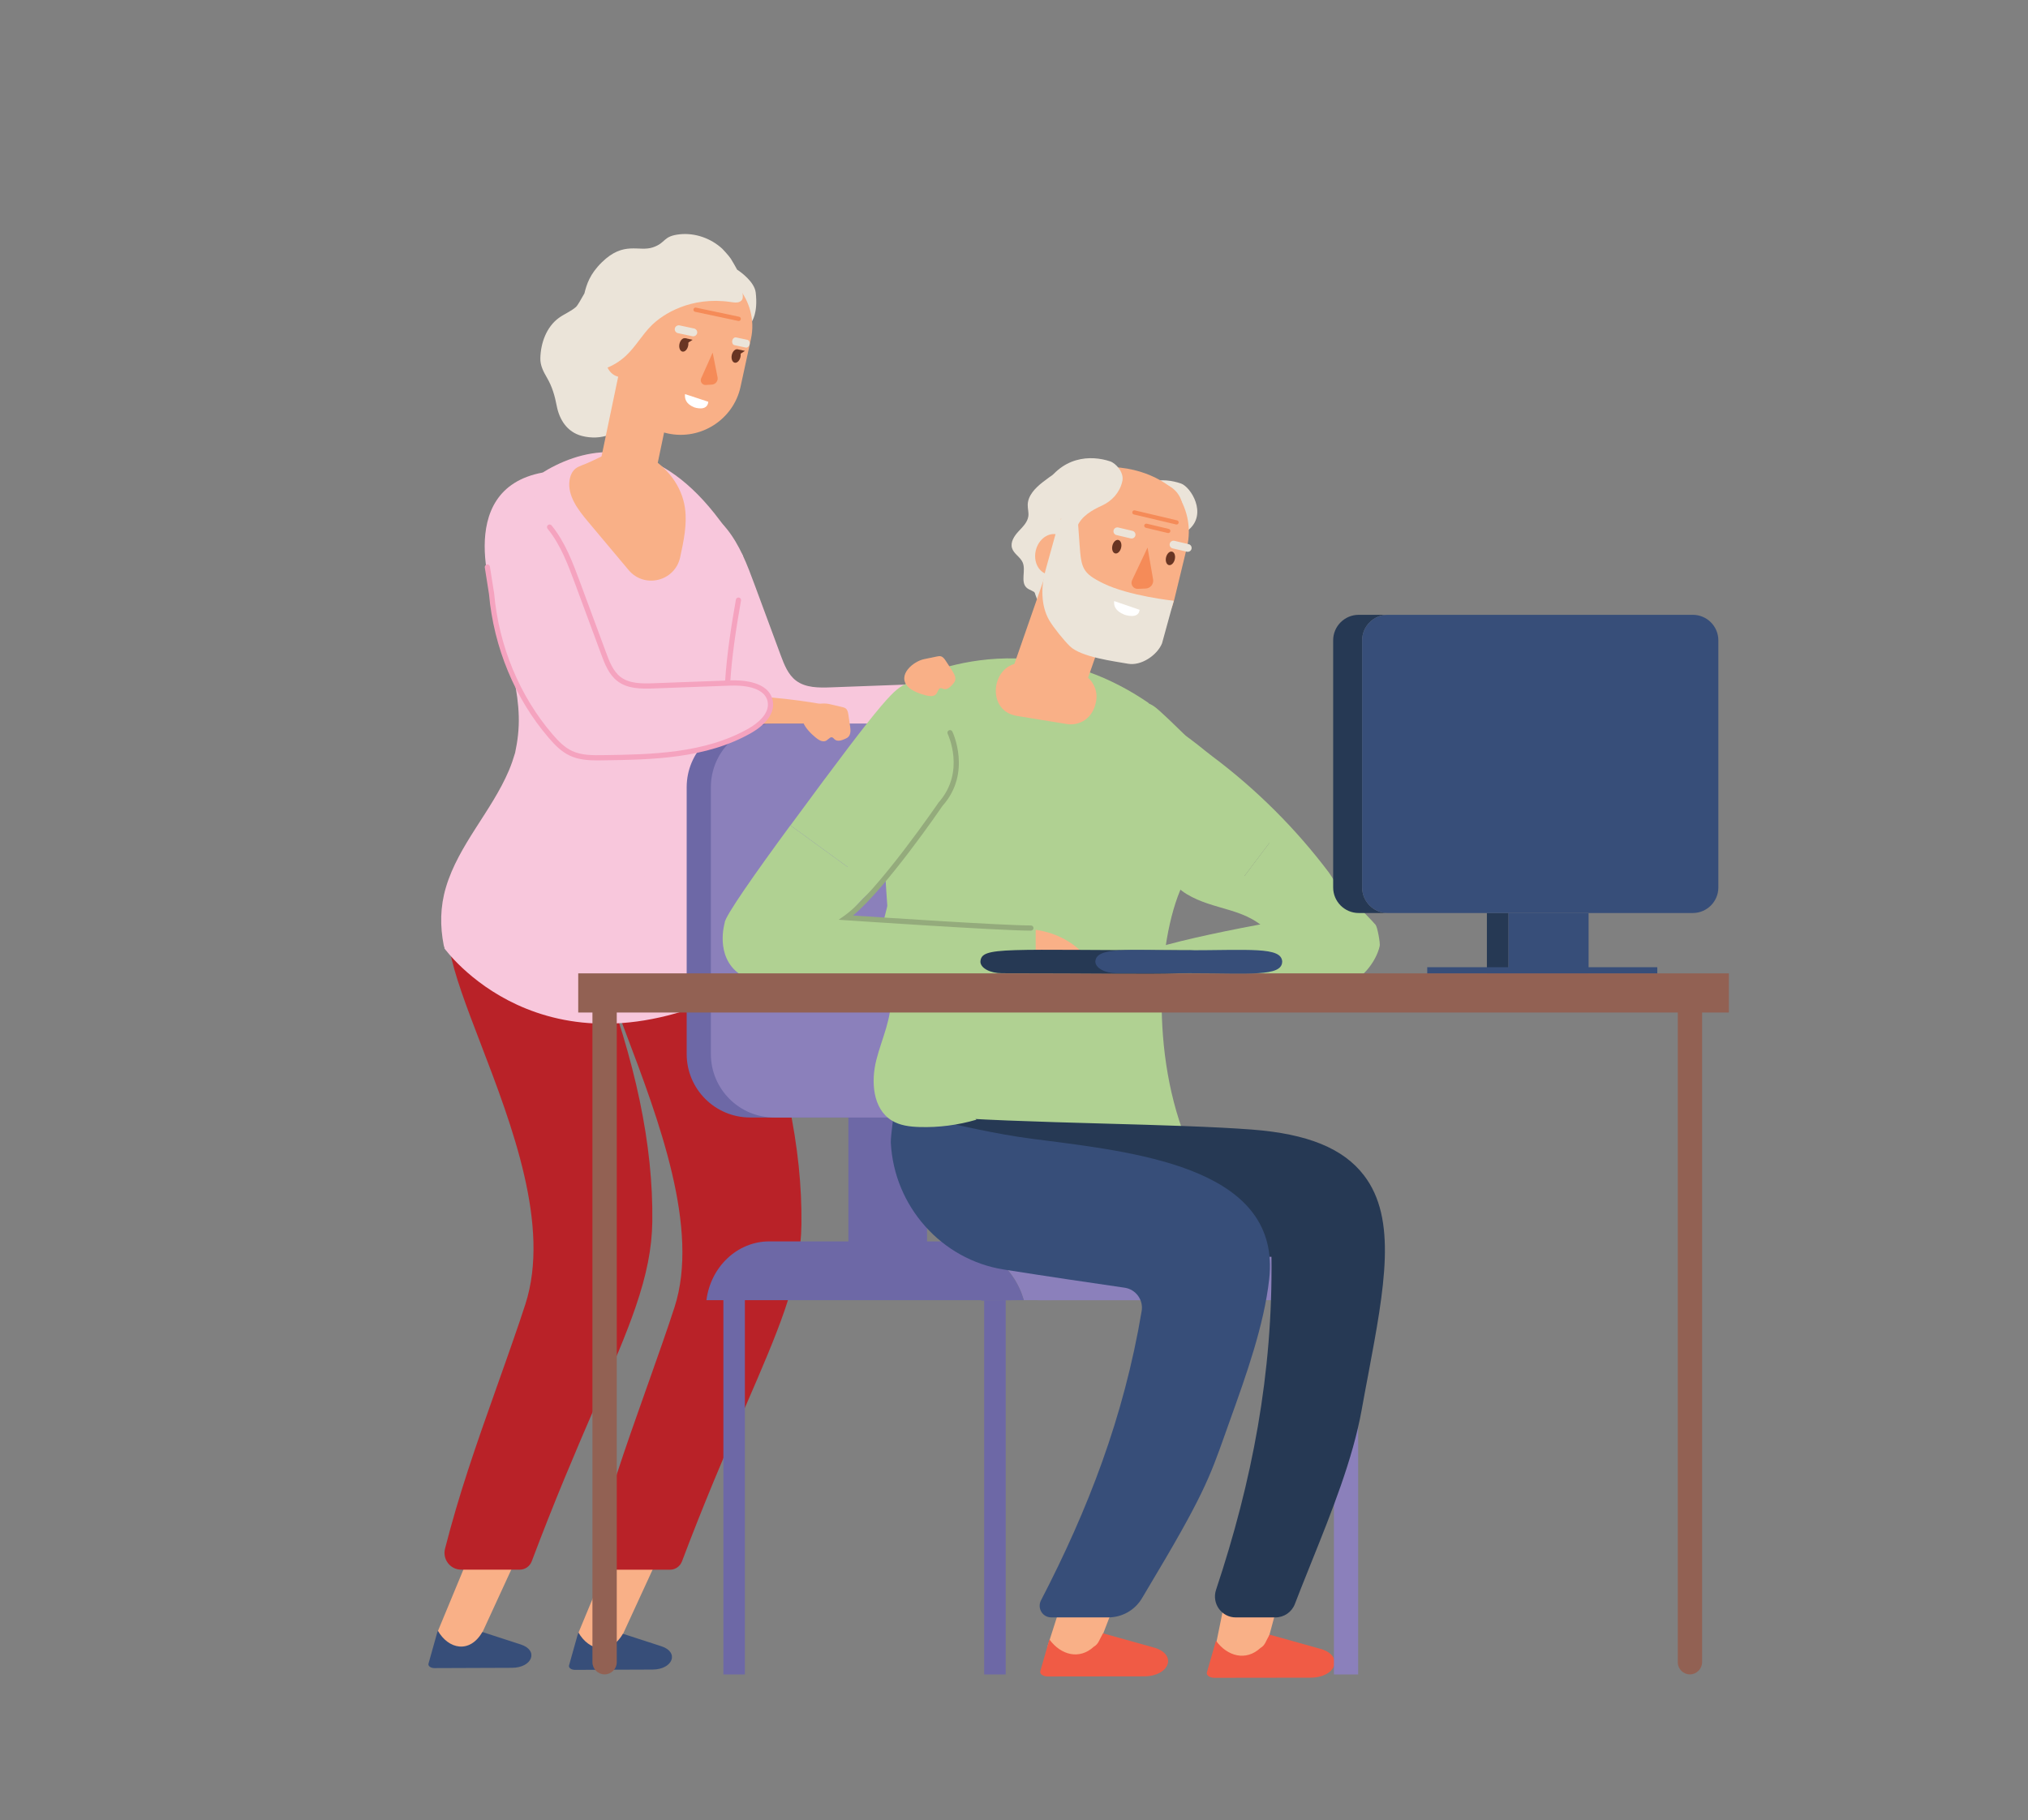 <?xml version="1.0" encoding="utf-8"?>
<!-- Generator: Adobe Illustrator 25.2.1, SVG Export Plug-In . SVG Version: 6.00 Build 0)  -->
<svg version="1.1" id="Layer_1" xmlns="http://www.w3.org/2000/svg" xmlns:xlink="http://www.w3.org/1999/xlink" x="0px" y="0px"
	 viewBox="0 0 633.73 568.88" style="enable-background:new 0 0 633.73 568.88;" xml:space="preserve">
<rect x="0" y="0" width="633.73" height="568.88" fill="#808080" stroke="none"/>
<style type="text/css">
	.st0{fill:#F9B087;}
	.st1{fill:#374E79;}
	.st2{fill:#B92228;}
	.st3{fill:#F8C7DC;}
	.st4{fill:#F5A3BF;}
	.st5{fill:#F05B45;}
	.st6{fill:#EBE4D9;}
	.st7{fill:#FFFFFF;}
	.st8{fill:#F58B58;}
	.st9{fill:#693523;}
	.st10{fill:#6D68A6;}
	.st11{fill:#8B80BB;}
	.st12{fill:#B0D192;}
	.st13{fill:#263954;}
	.st14{fill:#926153;}
	.st15{fill:#94AB7C;}
</style>
<g>
	<g>
		<polygon class="st0" points="160.19,489.66 145.05,489.98 136.71,510.1 137.57,515.78 144.99,516.52 151.12,511.16 150.8,510.07 
					"/>
		<path class="st1" d="M162.75,513.98l-12.02-3.9c-3.93,6.82-10.61,5.41-13.93-0.45l-2.9,10.34c-0.2,0.73,0.68,1.39,1.84,1.39
			l24.24-0.09C166.36,521.25,168.42,515.82,162.75,513.98z"/>
	</g>
	<g>
		<polygon class="st0" points="204.11,490.2 188.97,490.52 180.63,510.64 181.49,516.32 188.91,517.07 195.04,511.71 194.72,510.61 
					"/>
		<path class="st1" d="M206.67,514.53l-12.02-3.9c-3.93,6.82-10.61,5.41-13.93-0.45l-2.9,10.34c-0.2,0.73,0.68,1.39,1.84,1.39
			l24.24-0.09C210.28,521.79,212.34,516.36,206.67,514.53z"/>
	</g>
	<g>
		<path class="st2" d="M245.16,409.61c3.54-10.27,5.17-18.57,5.28-26.9c0.31-23.74-5.18-50.04-16.78-80.4l-0.15-0.59
			c-0.07-1.3,0.01-4.52,0.23-9.56l0.08-1.7h-48.55l0.34,1.91c1.37,7.74,5.32,18.2,9.89,30.32c10.38,27.44,23.21,61.36,15.27,85.9
			c-1.11,3.43-2.36,7.11-3.77,11.16c-1.37,3.96-2.77,7.9-4.16,11.83l-0.78,2.19c-7.17,20.2-12.13,34.43-16.58,51.89
			c-0.64,2.5,1.28,4.95,3.86,4.95h20.05c1.65,0,3.14-1.06,3.72-2.6c6.76-17.9,13.17-32.97,19.96-48.7
			C238.19,427.49,242.18,418.24,245.16,409.61z"/>
	</g>
	<g>
		<path class="st2" d="M198.56,408.68c3.54-10.28,5.17-18.58,5.28-26.91c0.31-23.74-5.19-50.05-16.79-80.41l-0.13-0.57
			c-0.07-1.39,0.01-4.7,0.23-9.57l0.08-1.7h-40.2l-6.7,6.23l0.15,0.87c1.4,7.87,5.26,17.93,9.73,29.59
			c9.73,25.39,21.86,56.98,13.96,81.43c-1.11,3.43-2.36,7.11-3.77,11.16c-1.61,4.66-3.26,9.29-4.9,13.91
			c-7.13,20.09-12.03,34.14-16.43,51.32c-0.85,3.32,1.63,6.56,5.05,6.56h18.34c1.64,0,3.12-1.06,3.7-2.6
			c7.11-18.88,13.29-33.38,20.36-49.75C191.61,426.52,195.61,417.27,198.56,408.68z"/>
	</g>
	<path class="st3" d="M227.37,230.55c1.82,2.12,3.82,4.19,6.35,5.38c3.1,1.45,6.67,1.43,10.1,1.38c15.74-0.23,32.26-0.66,45.92-8.5
		c3.44-1.97,7.01-5.3,6.24-9.19c-0.97-4.92-7.51-5.86-12.52-5.67c-7.93,0.29-15.85,0.59-23.78,0.88c-3.79,0.14-7.93,0.18-10.95-2.12
		c-2.48-1.89-3.67-4.97-4.76-7.89c-2.72-7.36-5.45-14.72-8.17-22.08c-2.28-6.15-4.62-12.43-8.76-17.52
		c-4.08-5.03-12.56-11.79-16.38-4.1c-3.27,6.6-2.38,17.83-1.75,24.93C210.36,202.29,216.72,218.15,227.37,230.55z"/>
	<path class="st0" d="M258.45,220.36c-5.7-1.05-11.45-1.83-17.23-2.34c-1.76-0.16-5.89-1.25-7.36-0.01
		c-1.34,1.13-1.15,4.33-0.95,5.83c0.16,1.17,0.59,2.45,1.64,3c0.67,0.35,1.45,0.33,2.2,0.31c8.14-0.26,16.36-0.53,24.23-2.6
		c0.52-0.14,1.1-0.33,1.34-0.8c0.16-0.32,0.14-0.71,0.02-1.05C261.84,221.18,260.01,220.65,258.45,220.36z"/>
	<path class="st3" d="M153.95,161.31c0,0,40.73-52.34,78.17,12.3C232.12,173.62,189.94,214.65,153.95,161.31z"/>
	<path class="st3" d="M232.09,290.39c0.11-0.96,0.16-1.93,0.23-2.89c0.03-0.43,0.07-0.85,0.1-1.28c0.05-0.99,0.14-1.94,0.19-2.9
		c-0.27-2.26-0.52-4.42-0.72-6.59c-0.04-0.28-0.11-0.57-0.14-0.85c-0.04-0.45-0.02-0.64-0.02-0.84
		c-0.94-10.54-1.28-21.18-2.58-31.69c-0.23-1.84-0.41-3.69-0.56-5.55c-1.17-7.98-1.79-16.02-1.3-24.14
		c0.76-12.5,3.2-24.91,5.43-37.35c-4.18-4.58-9.15-8.63-14.28-12.13l1.43-2.16c-23.92-8.86-51.13-5.13-51.13-5.13l0.08,0.88
		c-0.49-0.05-0.99-0.06-1.47-0.13c-2.22,0.88-4.21,1.57-6.3,2.18c-0.65,0.19-1.27,0.32-1.9,0.43c-0.17,0.07-0.34,0.12-0.5,0.19
		c-1.52,0.65-3.11,0.88-4.7,0.84c-0.33,5.39-0.54,10.78-0.42,16.18c0.35,16.13,8.14,30.54,8.58,46.44
		c0.11,3.91-0.35,7.69-1.14,11.38c-0.56,1.89-1.19,3.76-1.96,5.57c-5.43,12.75-15.73,23.22-19.67,36.51
		c-1.8,6.06-1.86,12.09-0.67,18.13c0.38,1.92,2.54,2.95,4.21,1.93c2.35-1.45,5.35-1.84,8.39-1.68c4.55,0.25,8.83,2.13,12.99,4
		c11.5,5.17,23.3,10.54,35.9,11.21c8.84,0.47,17.61-1.41,26.27-3.21c1.6-1.82,3.05-3.46,4.65-5.27
		C231.39,298.47,231.76,294.44,232.09,290.39z"/>
	<g>
		<path class="st4" d="M228.65,238.63c-0.4,0-0.75-0.29-0.8-0.69c-1.32-9.04-1.75-16.98-1.31-24.3c0.56-9.11,1.97-17.99,3.42-26.22
			c0.08-0.44,0.47-0.72,0.94-0.66c0.44,0.08,0.74,0.5,0.66,0.94c-1.44,8.19-2.85,17.02-3.4,26.05c-0.44,7.21-0.02,15.05,1.29,23.96
			c0.07,0.45-0.24,0.86-0.69,0.93C228.73,238.63,228.69,238.63,228.65,238.63z"/>
	</g>
	<path class="st3" d="M154.99,189.51c0,0-14.28-36.54,14.62-41.82L154.99,189.51z"/>
	<path class="st3" d="M138.83,296.34c0,0,30.43,42.91,91.27,13.02l2.22-21.86C232.32,287.5,177.18,247.33,138.83,296.34z"/>
	<path class="st0" d="M182.08,145.33c-0.77,0.3-1.56,0.6-2.21,1.11c-1.12,0.88-1.7,2.3-1.9,3.71c-0.67,4.81,2.65,9.16,5.77,12.88
		l12.7,15.14c4.93,5.88,14.47,3.52,16.1-3.98c1.12-5.16,2.2-10.26,1.52-15.31c-0.94-7.02-5.76-13.16-11.94-16.45
		C193.62,137.9,190.1,142.26,182.08,145.33z"/>
	<polygon class="st0" points="400.43,497.09 395.54,515.24 388.48,521.94 380.22,522.65 379.81,514.76 383.12,498.51 	"/>
	<path class="st5" d="M412.98,515.44l-16.25-4.54c-1.23,2.09-1.34,3.29-2.87,4.18c-4.47,4.14-10.26,2.67-13.88-2.27l-2.84,9.88
		c-0.26,0.89,0.84,1.7,2.28,1.7l30.1-0.04C417.43,524.34,420.01,517.7,412.98,515.44z"/>
	<polygon class="st0" points="350.08,496.68 343.09,514.84 335.27,521.53 326.93,522.24 327.42,514.35 332.61,498.11 	"/>
	<path class="st5" d="M360.93,515.03l-16.25-4.54c-1.23,2.09-1.34,3.29-2.87,4.18c-4.47,4.14-10.26,2.67-13.88-2.27l-2.84,9.88
		c-0.26,0.89,0.84,1.7,2.28,1.7l30.1-0.04C365.38,523.93,367.95,517.29,360.93,515.03z"/>
	<g>
		<path class="st6" d="M236.15,91.41c-0.4-3.32-4.65-6.39-5.81-7.13c-0.64-1.15-1.26-2.31-1.97-3.42c-0.66-1.03-2.67-3.12-2.67-3.12
			c-3.53-3.24-8.43-5-13.21-4.52c-5.46,0.56-4.21,2.66-8.5,4.1c-4.37,1.47-9.01-2.1-15.91,4.65c-3.79,3.71-4.76,6.92-5.46,9.73
			c-1.09,1.88-2.06,3.74-2.68,4.28c-1.58,1.37-3.59,2.14-5.29,3.37c-3.89,2.83-5.7,7.85-5.8,12.66c-0.05,2.24,0.98,4.19,2.12,6.14
			c1.55,2.64,2.41,5.6,2.98,8.61c0.82,4.35,3.22,8.26,7.84,9.48c5.95,1.57,12.16-0.61,14.76-5.71c1.49-2.92,1.8-6.54,4.4-8.66
			c2.92-2.38,7.76-1.98,10.46-4.57c3.03-2.89,1.81-7.77,3.06-11.66c1.53-4.75,4.87-6.6,8.92-8.88c0.75-0.42,1.31-0.59,2.59-0.91
			c2.84-0.45,5.66,4.08,8.91,4.73C234.89,100.6,236.93,97.94,236.15,91.41z"/>
		<path class="st0" d="M222.86,103.38l-20.53-4.36c-0.92-0.2-1.51-1.11-1.32-2.03l2.32-10.94c0.39-1.82,2.19-2.99,4.01-2.6
			l18.9,4.01c4.38,0.93,7.2,5.27,6.27,9.65C231.58,101.49,227.24,104.31,222.86,103.38z"/>
		<path class="st6" d="M188.29,118.85c0.41,3.22,1.27,6,2.56,8.23c5.67-3.81,6.5-9.5,6.5-9.5c-1.1-1.23-1.53-3.67-0.96-6.29
			c0.75-3.47,2.97-5.94,4.96-5.5c0.15,0.03,0.26,0.17,0.39,0.24l-10.85-14.9C188.01,96.95,186.62,105.69,188.29,118.85z"/>
		<g>
			<g>
				<path class="st0" d="M230.65,89.78c3.6,4.36,5.31,10.21,4.02,16.12l-3.26,15c-2.23,10.25-12.47,16.81-22.75,14.57
					c-10.28-2.24-16.88-12.45-14.65-22.7l3.15-14.51L230.65,89.78z"/>
			</g>
		</g>
		<g>
			<g>
				<path class="st0" d="M189.65,148.97l11.49,2.4c1.58,0.33,3.16-0.75,3.5-2.4l6.48-31.01c0.34-1.65-0.67-3.27-2.25-3.6l-11.49-2.4
					c-1.58-0.33-3.16,0.75-3.5,2.41l-6.48,31.01C187.05,147.02,188.06,148.64,189.65,148.97z"/>
			</g>
		</g>
		<path class="st7" d="M214.06,123.17c-0.15,1.34,0.19,3.08,2.93,4.16c0,0,4.04,1.42,4.35-1.76L214.06,123.17z"/>
		<path class="st6" d="M216.9,102.67l-4.55-0.97c-0.66-0.14-1.32,0.29-1.47,0.95c-0.14,0.66,0.29,1.32,0.95,1.47l4.55,0.97
			c0.66,0.14,1.32-0.29,1.47-0.95C217.99,103.47,217.56,102.82,216.9,102.67z"/>
		<path class="st6" d="M233.55,106.21l-3.53-0.75c-0.52-0.11-1.05,0.34-1.2,1.01c-0.14,0.66,0.17,1.3,0.68,1.41l3.54,0.75
			c0.52,0.11,1.05-0.34,1.2-1.01C234.37,106.95,234.06,106.32,233.55,106.21z"/>
		<path class="st8" d="M230.7,100.31l-13.49-2.86c-0.36-0.08-0.59-0.43-0.51-0.79c0.08-0.36,0.43-0.59,0.79-0.51L230.98,99
			c0.36,0.08,0.59,0.43,0.51,0.79C231.42,100.16,231.06,100.39,230.7,100.31z"/>
		<g>
			<path class="st9" d="M215.04,108.09c-0.25,1.16-1.05,1.96-1.8,1.8c-0.75-0.16-1.16-1.23-0.92-2.38c0.25-1.16,1.05-1.96,1.8-1.8
				C214.88,105.86,215.29,106.93,215.04,108.09z"/>
			<polygon class="st9" points="214.13,105.7 216.44,106.2 214.71,107.32 			"/>
		</g>
		<g>
			<path class="st9" d="M231.39,111.56c-0.25,1.16-1.05,1.96-1.8,1.8c-0.75-0.16-1.16-1.23-0.92-2.38c0.25-1.16,1.05-1.96,1.8-1.8
				C231.22,109.33,231.63,110.4,231.39,111.56z"/>
			<polygon class="st9" points="230.47,109.18 232.79,109.67 231.06,110.79 			"/>
		</g>
		<g>
			<g>
				<path class="st0" d="M196.05,105.02c-2.92-0.64-5.91,1.7-6.67,5.22c-0.77,3.52,0.98,6.89,3.9,7.52c2.92,0.64,5.91-1.7,6.67-5.22
					C200.72,109.02,198.98,105.66,196.05,105.02z"/>
			</g>
		</g>
		<path class="st6" d="M203.62,101.69c-2.93,2.9-4.97,6.63-7.98,9.46c-1.95,1.83-4.28,3.25-6.79,4.12
			c-3.35,1.17-7.65,1.09-9.74-1.79c-1.91-2.62-1.09-6.43,0.67-9.18c3.66-5.71,10.51-8.55,14.68-13.9c3.04-3.9,4.82-9.26,9.31-11.26
			c2.78-1.24,5.99-0.86,8.92-0.07c3.52,0.95,6.87,2.45,10.2,3.94c2.42,1.08,4.85,2.17,7.27,3.25c0.28,0.12,0.57,0.26,0.76,0.5
			c0.21,0.27,0.27,0.62,0.32,0.96c0.19,1.31,1.31,4.63,0.71,5.83c-0.68,1.34-2.48,1.01-3.69,0.83
			C215.84,92.59,207.18,98.17,203.62,101.69z"/>
		<path class="st8" d="M224.23,117.92l-1.53-7.72l-3.59,8.04c-0.45,1.01,0.33,2.15,1.44,2.08l1.92-0.12
			C223.63,120.12,224.45,119.05,224.23,117.92z"/>
	</g>
	<g>
		<rect x="265.11" y="349.27" class="st10" width="24.58" height="42.94"/>
	</g>
	<g>
		<path class="st10" d="M285.43,349.27h-51.01c-10.96,0-19.84-8.88-19.84-19.84v-83.38c0-10.96,8.88-19.84,19.84-19.84h51.01
			c10.96,0,19.84,8.88,19.84,19.84v83.38C305.27,340.39,296.39,349.27,285.43,349.27z"/>
	</g>
	<g>
		<path class="st11" d="M292.99,349.27h-51.01c-10.96,0-19.84-8.88-19.84-19.84v-83.38c0-10.96,8.88-19.84,19.84-19.84h51.01
			c10.96,0,19.84,8.88,19.84,19.84v83.38C312.82,340.39,303.94,349.27,292.99,349.27z"/>
	</g>
	<path class="st12" d="M283.5,213.53c-0.1-0.07-0.19-0.12-0.29-0.19c0,0,36.17-20.66,75.56,6.27c0.09,0.09,0.2,0.2,0.3,0.29
		c2.74,1.39,0.94-0.39,40.94,39.11l-16.54,21.98c-3.91-2.29-8.25-4.87-12.35-7.38c-9.05,15-12.18,52.89-0.66,82.14l-87.07-0.2
		c-0.23-0.92-0.51-1.55-0.87-1.63c-2.06-31.46-4.56-57.44-6.23-86.2c-1.75,1.95-3.54,3.94-5.42,6.06c-0.18,0.23-0.46,0.56-0.79,0.97
		l-23.07-16.78C277.66,216.25,279.33,215.56,283.5,213.53z"/>
	<g>
		<polygon class="st10" points="307.55,523.34 313.56,523.34 314.27,523.34 314.27,406.38 307.55,406.43 		"/>
		<path class="st11" d="M417.65,387.99H295.64c11.57,0,21.31,7.77,24.29,18.37h3.88c0,0.07,6.72,0.02,6.72,0.02
			c0-0.02,86.31-0.02,86.31-0.02v116.98h7.57V406.36c6.25,0,9.74-7.32,5.75-12.13C426.97,390.38,422.55,387.99,417.65,387.99z"/>
		<path class="st10" d="M306.67,406.5h6.72c0-0.14,6.54-0.14,6.54-0.14c-2.99-10.59-12.72-18.37-24.29-18.37h-55.23
			c-10.06,0-18.34,8-19.66,18.37h5.3v116.98h6.72V406.36h73.9V406.5z"/>
	</g>
	<path class="st13" d="M426.22,367.35c-6.47-8.44-17.61-12.98-35.04-14.31c-12.02-0.91-28.65-1.38-46.26-1.87
		c-20.28-0.57-41.24-1.15-55.23-2.48c-1.4-0.14-5.13-0.49-6.57,2.36c-1.52,2.99,0.85,5.66,4.13,9.36c2.46,2.78,6.19,6.98,6.23,9.67
		l0.04,2.26l2.13,0.76c2.95,1.05,5.81,2.3,8.71,3.61c13.36,6.05,16.27,7.51,18.51,12.83l0.8,1.9l2.05,0.09
		c21.05,0.96,51.77,1.16,66.53,1.26c2.01,0.01,3.73,0.02,5.07,0.03c0.46,36.41-6.02,70.17-17.31,104.05
		c-1.42,4.25,1.68,8.65,6.16,8.65h12.37c2.71,0,5.13-1.66,6.1-4.2c1.03-2.69,2.34-6.02,5.21-13.16
		c6.33-15.77,12.88-32.08,15.66-47.51c0.69-3.86,1.4-7.62,2.09-11.26C432.66,402.35,436.68,380.98,426.22,367.35z"/>
	<path class="st1" d="M326.53,356.44l-4.26-0.55c-10.82-1.41-22.39-4.08-33.57-6.66l-9.28-2.12l-0.45,3.56
		c-0.3,2.4-0.65,5.46-0.6,6.45c1,19.9,15.84,36.57,35.28,39.66c13.96,2.21,27.46,4.19,37.79,5.69c3.49,0.51,5.9,3.8,5.32,7.27
		c-5.57,33.22-16.81,62.18-31.46,90.45c-1.26,2.43,0.47,5.32,3.2,5.32h17.85c4.31,0,8.3-2.27,10.5-5.98l1.85-3.11
		c17.2-28.69,19.25-34.46,24.19-48.39l1.56-4.38c4.94-13.78,10.54-29.41,12.16-43.84C400.41,365.88,357.71,360.43,326.53,356.44z"/>
	<g>
		<path class="st12" d="M429.87,289.07c-1.62-2.04-15.27-15.65-29.87-30.05l-16.54,21.98c7.19,4.21,12.9,7.44,12.89,7.44
			c-21.19,3.94-60.93,11.99-40.15,16.39c5.81,1.23,63.13,2.3,63.93,2.32c4.9,0.12,10.01-6.66,11.02-11.52
			C431.33,294.72,430.44,289.78,429.87,289.07z"/>
	</g>
	<g>
		<rect x="464.64" y="285.36" class="st13" width="6.77" height="19.04"/>
		<path class="st1" d="M496.42,285.36v19.04c-9.75,0-16.41,0-25.01,0v-19.04C479.97,285.36,486.68,285.36,496.42,285.36z"/>
	</g>
	<g>
		<rect x="446" y="302.3" class="st1" width="71.89" height="2.1"/>
	</g>
	<path class="st12" d="M231.05,304.4c0.13,0.02,0.3,0.03,0.44,0.05h82.47c5.27-0.35,20.99-14.05-0.43-14.79
		c-10.96-0.38-38.54-2.18-53.47-2.4c3.08-3.84,7.84-9.9,9.99-12.52l-23.07-16.78c-10.95,14.9-20.59,28.63-20.51,30.42
		C226.48,288.38,223.28,298.81,231.05,304.4z"/>
	<path class="st0" d="M333.33,226.29l-15.54-2.53c-10.57-1.72-7.58-18.06,2.67-16.39L336,209.9c4.31,0.7,7.26,4.8,6.55,9.11
		C341.63,224.69,337.21,226.92,333.33,226.29z"/>
	<g>
		<path class="st6" d="M325.73,150.78c-2.26,1.79-4.53,4.12-4.58,7.01c-0.02,1.18,0.35,2.36,0.2,3.54
			c-0.25,1.93-1.81,3.38-3.13,4.81c-1.32,1.43-2.55,3.35-1.96,5.21c0.56,1.77,2.57,2.72,3.31,4.43c1.1,2.53-0.79,6.09,1.26,7.93
			c0.85,0.76,2.16,0.92,2.88,1.81c1.01,1.24,0.37,3.23,1.28,4.55c0.7,1.02,2.16,1.28,3.33,0.91c1.18-0.37,2.12-1.25,2.94-2.17
			c1.57-1.74,2.92-3.89,2.87-6.24c-0.06-2.75-1.99-5.06-3.08-7.59c-1.74-4.02-1.16-9.15,2-12.18c1.04-1,2.3-1.74,3.38-2.7
			c1.08-0.95,2.03-2.21,2.11-3.65c0.07-1.3-0.56-2.52-0.98-3.76c-0.41-1.24-0.55-2.76,0.34-3.71c0.42-0.45,1.02-0.71,1.42-1.17
			c1.11-1.28,0.17-2.87-1.17-3.43c-1.31-0.55-2.14-0.05-3.31,0.56C331.65,146.6,328.56,148.54,325.73,150.78z"/>
		<g>
			<path class="st6" d="M366.66,169.71c1.6-1.49,3.32-2.91,4.79-4.14c5.94-4.99,0.65-13.4-2.4-14.45c-5.5-1.9-13.79-1.99-18.22,7.72
				C357.7,160.72,362.99,164.65,366.66,169.71z"/>
		</g>
		<path class="st0" d="M359.74,166.75L339.66,162c-0.9-0.21-1.46-1.12-1.25-2.02l2.53-10.7c0.42-1.78,2.22-2.89,4-2.47l18.48,4.38
			c4.28,1.01,6.96,5.35,5.94,9.63C368.36,165.1,364.02,167.77,359.74,166.75z"/>
		<path class="st6" d="M322.41,180.46c0.33,3.17,1.11,5.93,2.33,8.15c5.66-3.61,6.6-9.18,6.6-9.18c-1.05-1.24-1.42-3.64-0.8-6.2
			c0.82-3.4,3.06-5.77,5-5.29c0.15,0.04,0.25,0.17,0.38,0.25l-10.32-14.89C322.63,158.92,321.06,167.48,322.41,180.46z"/>
		<g>
			<g>
				<path class="st0" d="M330.36,167.04c-2.86-0.69-5.85,1.54-6.68,4.98c-0.83,3.44,0.81,6.79,3.66,7.48
					c2.86,0.69,5.85-1.54,6.68-4.98C334.85,171.08,333.21,167.73,330.36,167.04z"/>
			</g>
		</g>
		<g>
			<g>
				<path class="st0" d="M367.19,153.45c3.66,4.81,5.27,11.21,3.72,17.61l-3.94,16.27c-2.69,11.12-13.72,18.08-24.51,15.46
					c-10.79-2.61-17.41-13.84-14.73-24.96l3.81-15.73L367.19,153.45z"/>
			</g>
		</g>
		<g>
			<g>
				<path class="st0" d="M316.83,219.69l14.59,5.08c2.01,0.7,4.23-0.42,4.95-2.48l13.48-38.71c0.72-2.06-0.34-4.32-2.34-5.02
					l-14.59-5.08c-2.01-0.7-4.24,0.42-4.95,2.48l-13.48,38.71C313.77,216.73,314.82,218.99,316.83,219.69z"/>
			</g>
		</g>
		<path class="st6" d="M330.92,163.04l-4.23,15.28c-1.4,5.04-1.45,10.93,1.14,15.47c1.29,2.25,4.65,6.4,6.51,8.2
			c3.54,3.41,13.85,4.69,18.17,5.46c4.02,0.73,9.05-2.58,10.61-6.36l3.66-13.32c0,0-13.94-1.49-21.99-5.42
			c-6.57-3.21-6.9-4.8-7.43-12.1l-1.04-14.52L330.92,163.04z"/>
		<path class="st7" d="M348.17,187.86c-0.17,1.32,0.21,3.06,3.2,4.26c0,0,4.42,1.6,4.75-1.53L348.17,187.86z"/>
		<path class="st6" d="M353.89,165.92l-4.45-1.05c-0.65-0.15-1.31,0.25-1.46,0.9c-0.15,0.65,0.25,1.31,0.9,1.46l4.45,1.05
			c0.65,0.15,1.31-0.25,1.46-0.9C354.95,166.74,354.54,166.08,353.89,165.92z"/>
		<path class="st6" d="M371.44,170.08l-4.45-1.05c-0.65-0.15-1.31,0.25-1.46,0.9c-0.15,0.65,0.25,1.31,0.9,1.46l4.45,1.05
			c0.65,0.15,1.31-0.25,1.46-0.9C372.49,170.89,372.09,170.23,371.44,170.08z"/>
		<path class="st9" d="M367.11,174.83c-0.27,1.16-1.11,1.96-1.86,1.78c-0.75-0.18-1.14-1.26-0.87-2.42
			c0.28-1.16,1.11-1.96,1.86-1.78C367,172.58,367.39,173.67,367.11,174.83z"/>
		<path class="st9" d="M350.34,171.19c-0.27,1.16-1.11,1.96-1.86,1.78c-0.75-0.18-1.14-1.26-0.87-2.42
			c0.27-1.16,1.11-1.96,1.86-1.78C350.23,168.94,350.62,170.03,350.34,171.19z"/>
		<path class="st0" d="M366.6,152.95c0,0-7.61-7.37-21.45-6.98l3.95,5.4L366.6,152.95z"/>
		<path class="st6" d="M350.73,150.33c0.58-2.65-2.03-5.54-3.81-6.13c-5.82-1.95-15.49-2.01-21.32,9.09l10.32,14.89
			c0.03,0.02,0.66-3.49,0.66-3.49c1.24-3.27,4.6-5.23,7.78-6.67c3.09-1.41,5.5-4.06,6.29-7.36
			C350.68,150.54,350.7,150.44,350.73,150.33z"/>
		<path class="st8" d="M364.93,166.59l-6.87-1.63c-0.35-0.08-0.57-0.44-0.49-0.79c0.08-0.35,0.44-0.57,0.79-0.49l6.87,1.63
			c0.35,0.08,0.57,0.44,0.49,0.79C365.63,166.45,365.28,166.67,364.93,166.59z"/>
		<path class="st8" d="M367.52,163.92l-13.19-3.12c-0.35-0.08-0.57-0.44-0.49-0.79c0.08-0.35,0.44-0.57,0.79-0.49l13.19,3.12
			c0.35,0.08,0.57,0.44,0.49,0.79C368.22,163.78,367.87,164,367.52,163.92z"/>
		<path class="st8" d="M360.33,181.08l-1.73-9.94l-4.83,10.2c-0.61,1.29,0.36,2.76,1.79,2.7l2.47-0.1
			C359.5,183.88,360.58,182.53,360.33,181.08z"/>
	</g>
	<path class="st3" d="M172.06,230.14c1.82,2.12,3.82,4.19,6.35,5.38c3.1,1.45,6.67,1.43,10.1,1.38c15.74-0.23,32.26-0.66,45.92-8.5
		c3.44-1.97,7.01-5.3,6.24-9.19c-0.97-4.92-7.51-5.86-12.52-5.67c-7.93,0.29-15.85,0.59-23.78,0.88c-3.79,0.14-7.93,0.18-10.95-2.12
		c-2.48-1.89-3.67-4.97-4.76-7.89c-2.72-7.36-5.45-14.72-8.17-22.08c-2.28-6.15-4.62-12.43-8.76-17.52
		c-4.08-5.03-12.56-11.79-16.38-4.1c-3.27,6.6-2.38,17.83-1.75,24.93C155.05,201.88,161.41,217.74,172.06,230.14z"/>
	<g>
		<path class="st4" d="M186.7,237.66c-2.85,0-5.89-0.19-8.63-1.48c-2.69-1.26-4.78-3.43-6.62-5.59
			c-10.54-12.27-17.16-28.23-18.65-44.95c-0.02-0.16-0.35-2.22-0.67-4.25c-0.32-2.02-0.63-3.99-0.64-4.07
			c-0.04-0.45,0.29-0.85,0.73-0.88c0.42-0.13,0.83,0.27,0.88,0.71c0.03,0.19,0.32,2.07,0.63,3.99c0.56,3.53,0.68,4.26,0.69,4.36
			c1.45,16.38,7.94,32.02,18.26,44.04c1.73,2.01,3.66,4.03,6.08,5.17c3,1.41,6.58,1.35,9.74,1.31c14.87-0.22,31.71-0.46,45.53-8.39
			c2.02-1.16,6.64-4.31,5.85-8.33c-0.97-4.89-8.5-5.13-11.69-5.01l-23.78,0.88c-4.28,0.17-8.34,0.1-11.47-2.29
			c-2.74-2.09-4.01-5.52-5.03-8.27l-8.17-22.07c-2.23-6.02-4.54-12.26-8.63-17.29c-0.28-0.35-0.23-0.86,0.12-1.14
			c0.34-0.29,0.85-0.23,1.14,0.11c4.26,5.25,6.61,11.61,8.89,17.76l8.17,22.07c0.94,2.55,2.12,5.73,4.49,7.53
			c2.71,2.06,6.47,2.12,10.42,1.96l23.78-0.88c3.62-0.15,12.14,0.21,13.35,6.32c1,5.06-4.31,8.72-6.64,10.06
			c-14.19,8.14-31.26,8.39-46.32,8.6C187.92,237.65,187.31,237.66,186.7,237.66z"/>
	</g>
	<path class="st0" d="M259.91,230.43c0.39,0.03,0.62,0.42,0.91,0.67c0.86,0.75,2.19,0.32,3.23-0.15c0.34-0.16,0.69-0.31,0.97-0.57
		c0.9-0.81,0.8-2.23,0.62-3.43c-0.17-1.18-0.34-2.35-0.52-3.53c-0.11-0.74-0.26-1.56-0.86-2.01c-0.32-0.24-0.72-0.34-1.11-0.43
		c-1.32-0.31-2.63-0.61-3.95-0.92c-3.43-0.8-9.87,0.97-8.18,5.77c0.59,1.68,2.56,3.66,3.95,4.75c0.79,0.62,1.68,1.26,2.75,1.08
		C258.55,231.54,259.19,230.38,259.91,230.43z"/>
	<path class="st0" d="M293.76,215.11c0.36-0.14,0.74,0.12,1.11,0.23c1.1,0.32,2.12-0.63,2.86-1.49c0.25-0.28,0.5-0.58,0.65-0.92
		c0.48-1.11-0.21-2.36-0.87-3.37c-0.65-1-1.3-1.99-1.95-2.99c-0.41-0.63-0.89-1.31-1.62-1.46c-0.39-0.08-0.8,0-1.19,0.08
		c-1.32,0.27-2.65,0.55-3.97,0.82c-3.45,0.71-8.55,5.03-5.01,8.67c1.25,1.28,3.86,2.25,5.58,2.66c0.98,0.23,2.05,0.44,2.95-0.17
		C292.99,216.69,293.08,215.37,293.76,215.11z"/>
	<path class="st14" d="M188.93,523.32c-2.09,0-3.8-1.71-3.8-3.8V311.86c0-2.09,1.71-3.8,3.8-3.8c2.09,0,3.8,1.71,3.8,3.8v207.67
		C192.73,521.61,191.02,523.32,188.93,523.32z"/>
	<path class="st14" d="M528.09,523.32c-2.09,0-3.8-1.71-3.8-3.8V311.86c0-2.09,1.71-3.8,3.8-3.8c2.09,0,3.8,1.71,3.8,3.8v207.67
		C531.88,521.61,530.17,523.32,528.09,523.32z"/>
	<path class="st12" d="M377.2,282.33c4.74,1.63,9.78,2.53,14.14,4.99c3.27,1.84,6.02,4.49,8.6,7.22c-0.25-2.92-0.75-5.81-1.48-8.65
		c-0.58-2.27-1.33-4.52-2.58-6.5c-2.89-4.54-8.54-7.15-13.87-6.41c-0.99,0.14-2.03,0.38-2.96,0c-0.57-0.23-1.03-0.67-1.46-1.11
		c-1.88-1.93-3.83-4.22-6.51-4.47c-3.93-0.37-6.1,3.99-4.9,7.19C367.69,278.57,373.55,281.08,377.2,282.33z"/>
	<path class="st12" d="M429,293.81c-1.68,0.17-3.19-0.98-4.46-2.1c-7.48-6.68-13.46-14.87-20.66-21.85
		c-13.92-13.49-32.15-22.18-44.95-36.74c-1.64-1.87-2.81-5.45-0.45-6.27c7.1-2.44,14.71,5.32,20.36,9.54
		c6.94,5.2,13.51,10.89,19.64,17.02c6.04,6.03,11.65,12.48,16.79,19.3C416.82,274.75,427.98,293.91,429,293.81z"/>
	<g>
		<path class="st13" d="M424.59,192.16h9.06c-4.41,0-7.99,3.58-7.99,7.99v77.22c0,4.41,3.58,7.99,7.99,7.99h-9.06
			c-4.41,0-7.99-3.58-7.99-7.99v-77.22C416.59,195.74,420.17,192.16,424.59,192.16z"/>
		<path class="st1" d="M425.65,277.37v-77.22c0-4.41,3.58-7.99,7.99-7.99c39.92,0,60.53,0,95.34,0c4.41,0,7.99,3.58,7.99,7.99v77.22
			c0,4.41-3.58,7.99-7.99,7.99h-9.06h-86.28C429.23,285.36,425.65,281.78,425.65,277.37z"/>
	</g>
	<path class="st12" d="M278.01,279.21c-0.62,5.43-3.07,10.62-2.91,16.07c0.15,5.39,2.84,10.44,3.24,15.81
		c0.51,6.93-2.8,13.49-4.5,20.22c-1.7,6.74-1.12,15.19,4.77,18.87c2.58,1.61,5.72,1.98,8.76,2.07c5.99,0.18,12-0.6,17.75-2.29
		c-12.25-12.28-14.9-30.99-15.7-48.31c-0.74-15.97-0.5-32.88-7.52-47.63c-3.11-6.54-9.34-5.24-8.37,2.09
		C274.57,264.12,278.97,270.72,278.01,279.21z"/>
	<path class="st12" d="M260.72,293.79c-2.22-0.95-3.65-3.25-4.01-5.64c-0.36-2.38,0.24-4.82,1.19-7.03c2.17-5.04,6.04-9,9.44-13.2
		c1.76-2.18,4.84-9.36,8.36-7.94c2.7,1.09,3.03,6.48,2.79,8.79c-0.51,5.07-4.67,8.3-8.21,11.52
		C269.38,281.11,258.2,292.71,260.72,293.79z"/>
	<g>
		<path class="st15" d="M322.14,290.87c-9.94,0-57.33-3.22-57.8-3.25l-2.27-0.16l1.86-1.31c10.06-7.15,29.16-35.03,29.35-35.31
			c8.55-9.6,2.92-21.36,2.86-21.48c-0.2-0.4-0.03-0.89,0.37-1.09c0.4-0.2,0.9-0.04,1.09,0.37c0.06,0.13,6.16,12.87-3.04,23.19
			c-0.69,1.02-17.45,25.49-27.98,34.31c9.38,0.63,46.89,3.11,55.57,3.11c0.45,0,0.81,0.36,0.81,0.81
			C322.96,290.51,322.6,290.87,322.14,290.87z"/>
	</g>
	<rect x="180.69" y="304.22" class="st14" width="359.57" height="12.24"/>
	<path class="st0" d="M323.64,290.6v13.56h19.25C342.89,304.16,338.14,292.71,323.64,290.6z"/>
	<g>
		<g>
			<path class="st13" d="M378.47,300.54c-0.13,4.93-6.63,3.64-65.37,3.64c-3.68,0-6.67-1.59-6.73-3.57c0.25-4.93,7.06-3.6,65.37-3.6
				C375.41,297.01,378.37,298.58,378.47,300.54z"/>
		</g>
		<path class="st1" d="M400.68,300.54c-0.25-4.71-10.21-3.53-30.64-3.53c-17.32,0-27.52-1.16-27.76,3.53
			c0.05,2.05,3.04,3.64,6.72,3.64c9.16,0,13.81,0,22.98,0c18.4,0,28.56,1.15,28.69-3.57C400.68,300.55,400.68,300.59,400.68,300.54z
			"/>
	</g>
</g>
</svg>
